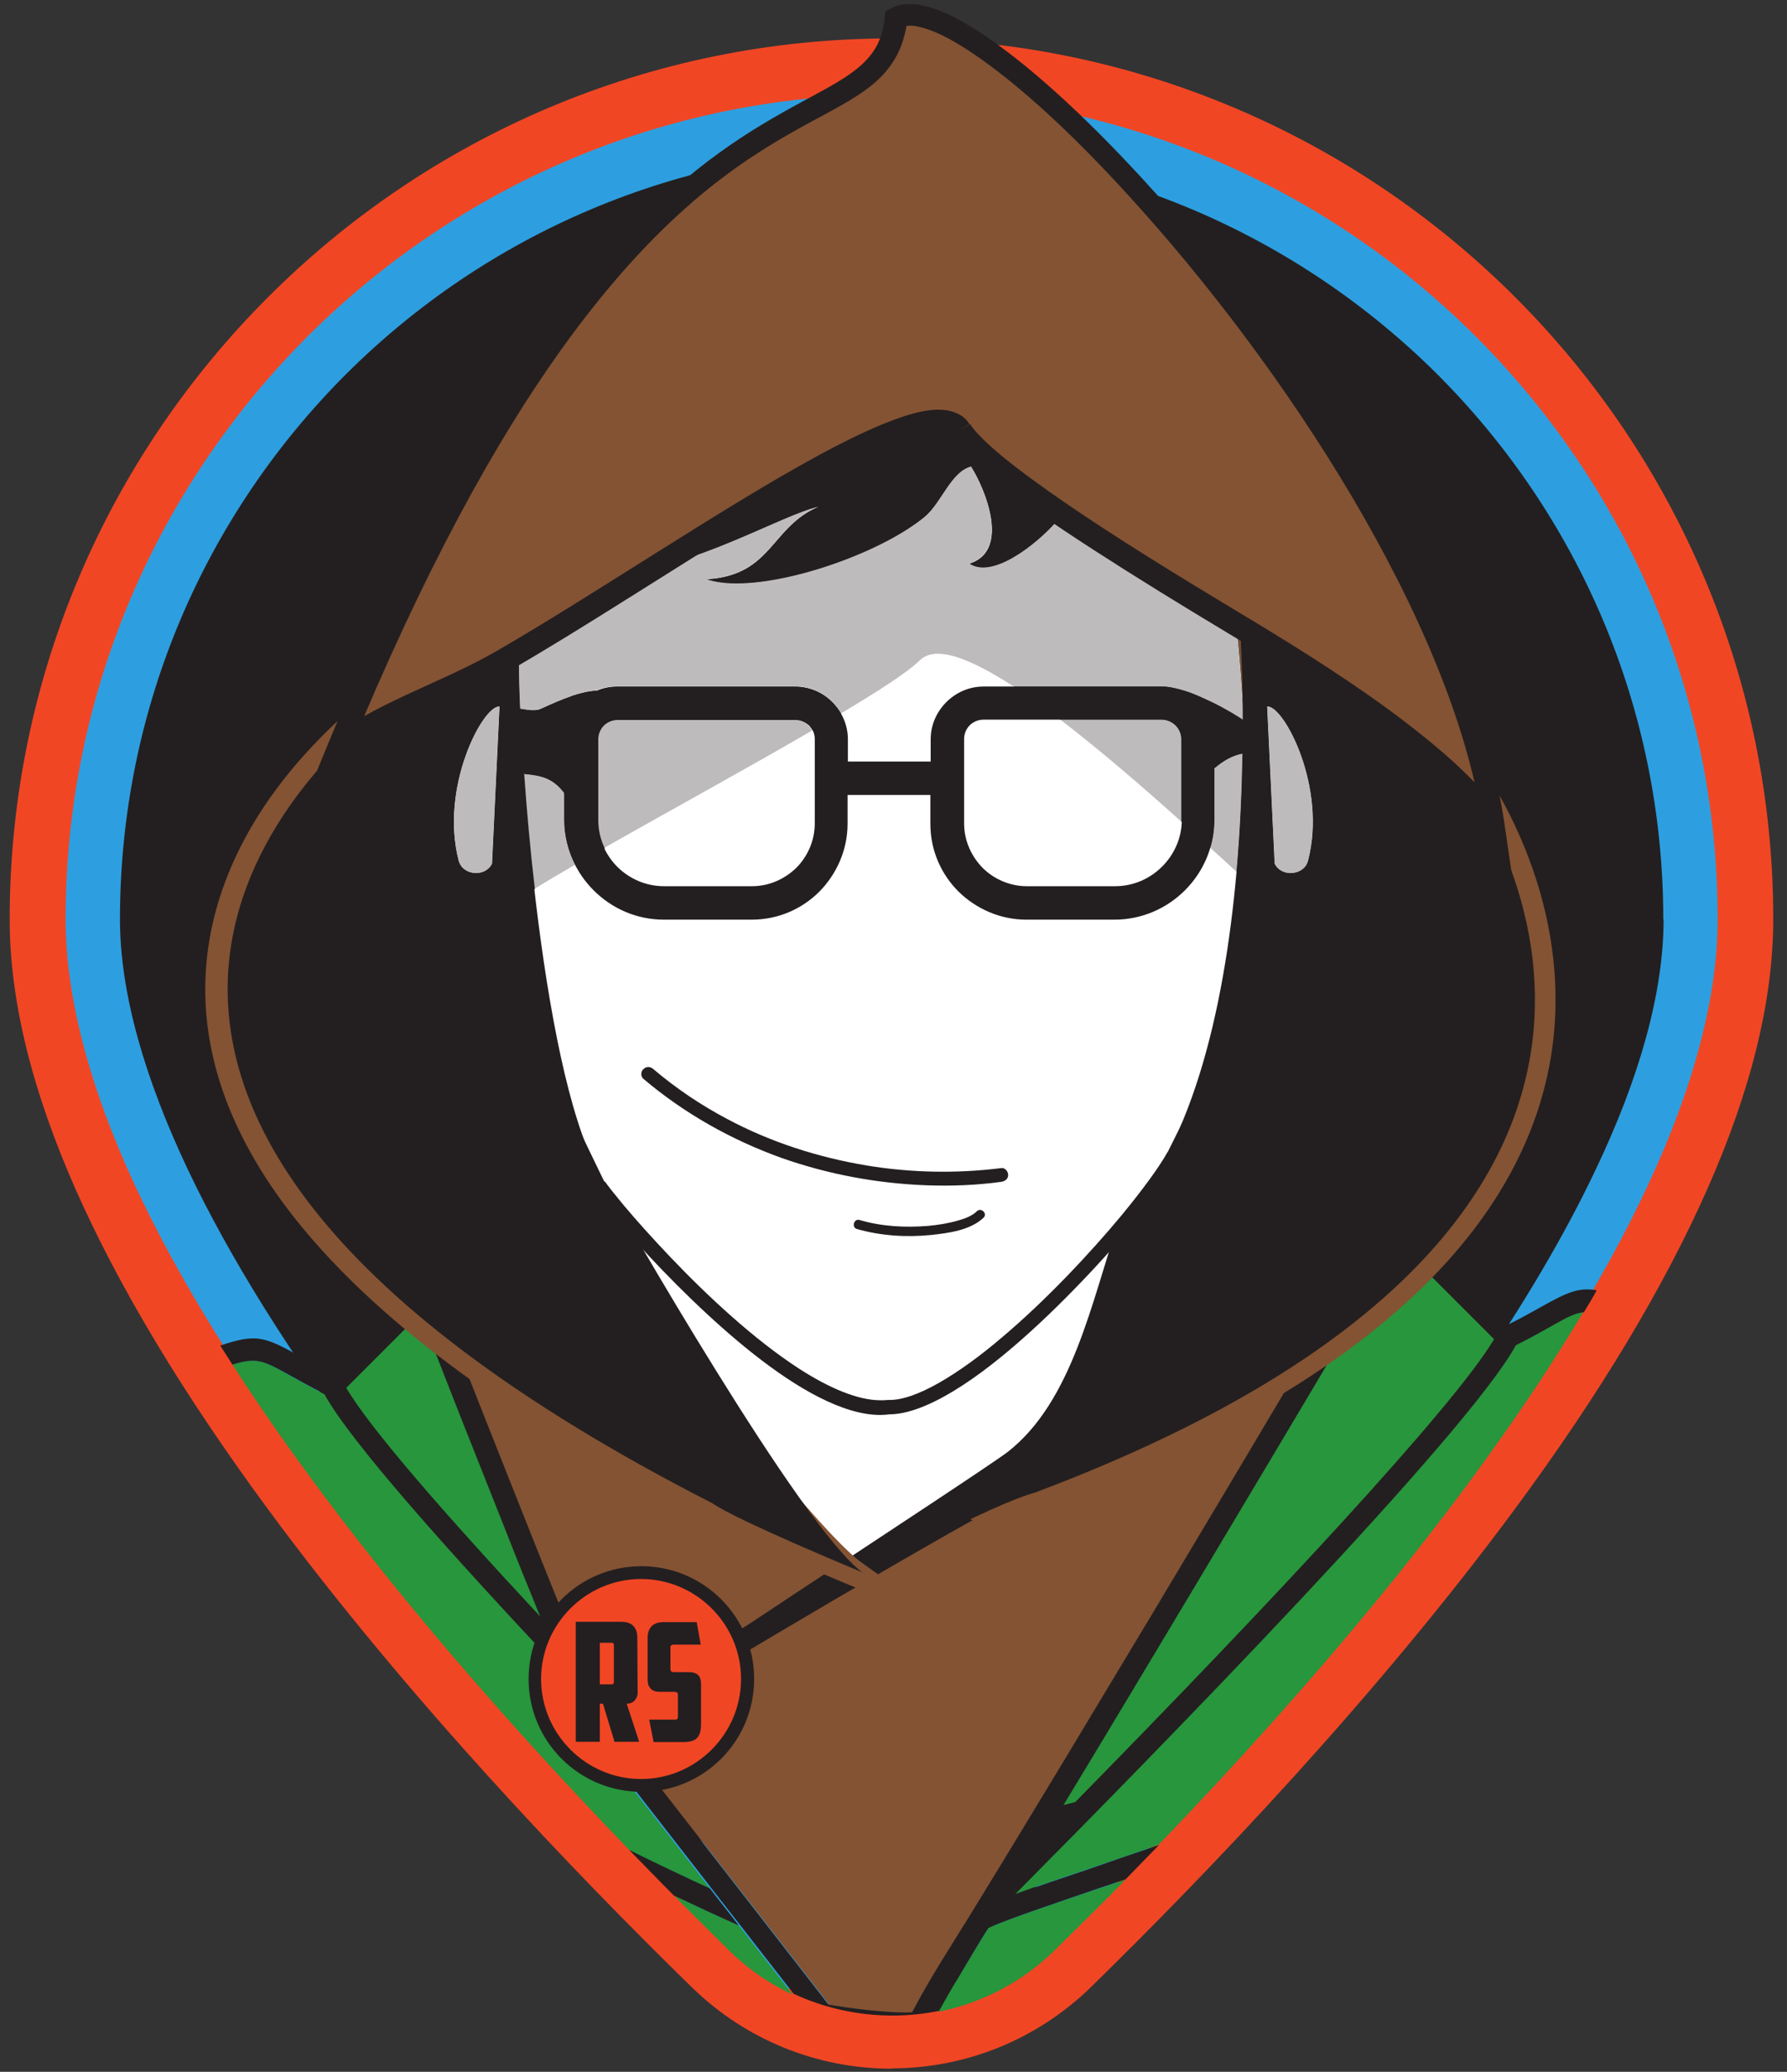 <?xml version="1.0" encoding="utf-8"?>
<!-- Generator: Adobe Illustrator 25.2.3, SVG Export Plug-In . SVG Version: 6.00 Build 0)  -->
<svg version="1.1"
	 id="svg2" sodipodi:docname="2023-Rogue-Support-Logo.eps" xmlns:inkscape="http://www.inkscape.org/namespaces/inkscape" xmlns:sodipodi="http://sodipodi.sourceforge.net/DTD/sodipodi-0.dtd" xmlns:svg="http://www.w3.org/2000/svg"
	 xmlns="http://www.w3.org/2000/svg" xmlns:xlink="http://www.w3.org/1999/xlink" x="0px" y="0px" viewBox="0 0 572 663"
	 style="enable-background:new 0 0 572 663;" xml:space="preserve">
<rect x="0" y="0" width="572" height="663" fill="#333333" stroke="none"/>
<style type="text/css">
	.st0{fill:#231F20;}
	.st1{fill:#2D9FE0;}
	.st2{fill:#F14624;}
	.st3{fill:#27963C;}
	.st4{fill:#845333;}
	.st5{fill:#FFFFFF;}
	.st6{fill:#BDBBBC;}
	.st7{fill:#70523C;}
</style>
<sodipodi:namedview  bordercolor="#000000" borderopacity="0.25" id="namedview4" inkscape:deskcolor="#d1d1d1" inkscape:pagecheckerboard="0" inkscape:pageopacity="0.0" inkscape:showpageshadow="2" pagecolor="#ffffff" showgrid="false">
	</sodipodi:namedview>
<path id="path38" class="st0" d="M541.4,294.2c0,103.2-136.8,250.9-210.4,322.8c-25.3,24.8-65.8,24.8-91.2,0
	c-73.6-72-210.4-219.7-210.4-322.8C29.4,153,144,38.6,285.4,38.6C426.8,38.6,541.4,153,541.4,294.2"/>
<path id="path40" class="st1" d="M541.4,294.2h-8.9c0,23.8-8,51.3-21.7,80c-20.4,43.1-53.2,88.9-87.8,130.5
	c-34.5,41.6-70.8,79.1-98.3,105.9c-11,10.7-25.1,16-39.3,16c-14.2,0-28.4-5.3-39.3-16c-36.6-35.8-88.9-90.4-131.8-148.6
	c-21.5-29.1-40.6-59.1-54.2-87.8c-13.6-28.7-21.7-56.2-21.7-80c0-68.1,27.6-129.7,72.3-174.4c44.7-44.6,106.4-72.2,174.7-72.2
	c68.2,0,129.9,27.6,174.7,72.2c44.7,44.7,72.3,106.3,72.3,174.4H541.4h8.9c0-73-29.7-139.2-77.6-187
	c-47.9-47.8-114.2-77.5-187.3-77.5c-73.1,0-139.4,29.6-187.3,77.5c-47.9,47.8-77.6,114-77.6,187c0,27.8,9.1,57.5,23.4,87.7
	c21.5,45.3,55.1,92,90.2,134.3c35.1,42.3,71.8,80.1,99.5,107.2c14.4,14.1,33.1,21.1,51.8,21.1c18.7,0,37.4-7.1,51.8-21.1
	c37-36.2,89.9-91.4,133.7-150.8c21.9-29.7,41.6-60.5,56-90.7c14.3-30.2,23.4-59.9,23.4-87.7H541.4"/>
<path id="path42" class="st2" d="M285.4,653v-8.9c-19.4,0-37.6-7.4-51.5-21c-36.8-36-90-91.5-133.7-150.7
	c-26.6-36-46.5-69.2-59.7-99C27.4,343.5,21,317,21,294.2c0-72.8,29.6-138.7,77.5-186.6c47.9-47.8,114-77.4,186.9-77.4
	c72.9,0,139,29.6,186.9,77.4c47.9,47.8,77.5,113.8,77.5,186.6c0,22.8-6.4,49.3-19.6,79.1c-13.2,29.8-33.1,63-59.7,99
	c-43.7,59.2-96.8,114.7-133.7,150.7c-13.9,13.6-32.1,21-51.5,21V653v8.9c24,0,46.8-9.3,64-26.1c37.2-36.4,90.9-92.4,135.6-152.9
	c27.2-36.8,47.7-71,61.6-102.4c13.9-31.4,21.1-60.2,21.1-86.4c0-77.7-31.7-148.2-82.8-199.2c-51.1-51-121.7-82.6-199.5-82.6
	C207.6,12.3,137,43.9,85.9,95C34.8,146,3.1,216.5,3.1,294.2l0,0c0,26.1,7.2,54.9,21.1,86.4c13.9,31.4,34.5,65.6,61.6,102.4
	c44.6,60.5,98.3,116.5,135.6,152.9c17.2,16.8,40,26.1,64,26.1V653"/>
<path id="path44" class="st3" d="M396.7,483.7c-9.9,16.7-19.9,33.3-29.9,50c-8.8,14.7-17.7,29.3-26.5,44c1.3-0.3,2.6-0.7,3.9-1
	c62-63.1,121.4-126.6,134.1-148.2l-29-29L426.9,433c-2.4,4-4.7,8-7.1,12C412.1,457.9,404.4,470.8,396.7,483.7"/>
<path id="path46" class="st3" d="M451.2,396.5L451.2,396.5L451.2,396.5z"/>
<path id="path48" class="st0" d="M335.8,585.2c2.8-2.8,5.6-5.7,8.4-8.5c-1.3,0.4-2.6,0.7-3.9,1C338.8,580.2,337.3,582.7,335.8,585.2
	"/>
<path id="path50" class="st0" d="M479.5,426.3l0.5-1l1-0.5c0.8-0.4,1.5-0.8,2.2-1.1L453.7,394l-2.5,2.5l0,0l-2.5,2.5l0.5,0.5l29,29
	C478.7,427.7,479.1,426.9,479.5,426.3"/>
<path id="path52" class="st3" d="M316.4,616.9c-3.3,5.4-6.6,10.8-9.9,16.2c-2.2,3.5-4.2,7.1-6.2,10.7c13.6-2.7,26.5-9.2,37.1-19.5
	c7.2-7.1,14.9-14.7,22.9-22.8c-3.5,1.2-6.8,2.3-10.1,3.4C335.9,609.7,324.1,613.7,316.4,616.9"/>
<path id="path54" class="st3" d="M485.1,430.4c-15.4,28.4-114.9,130-160.4,175.8c6.6-2.4,14.4-5,23.2-8c7.1-2.4,14.9-5,23-7.9
	c45.9-47.7,99.4-109.3,136-170.6c-2.9,0.3-5.5,1.8-10.1,4.3C493.8,425.9,490.1,427.9,485.1,430.4"/>
<path id="path56" class="st0" d="M493.5,418.1c-2.7,1.5-6,3.4-10.2,5.5c-0.7,0.4-1.4,0.7-2.2,1.1l-1,0.5l-0.5,1
	c-0.3,0.7-0.7,1.4-1.2,2.2c-12.7,21.5-72.1,85.1-134.1,148.2c-2.8,2.8-5.6,5.7-8.4,8.5c-0.2,0.3-0.4,0.7-0.6,1
	c-6.2,10.3-12.6,20.5-18.9,30.8c7.8-3.3,19.5-7.2,33.8-12.1c3.2-1.1,6.6-2.2,10.1-3.4c3.5-3.6,7.1-7.3,10.7-11
	c-8.2,2.8-15.9,5.4-23,7.9c-8.7,2.9-16.6,5.6-23.2,8c45.5-45.8,145-147.4,160.4-175.8c5-2.5,8.7-4.6,11.7-6.3
	c4.6-2.6,7.2-4,10.1-4.3c1.4-2.3,2.8-4.6,4.1-7C505.2,411.9,501.6,413.6,493.5,418.1"/>
<path id="path58" class="st3" d="M172.9,517.3c-3.6-8.9-7.3-17.9-10.8-26.9c-5-12.6-10-25.2-15-37.8c-3.9-9.9-7.7-19.7-11.6-29.6
	c-0.3-0.9-0.7-1.7-1-2.6l-23.7,23.7C118.2,456.8,141.9,484.1,172.9,517.3"/>
<path id="path60" class="st0" d="M109.1,440.9l0.5,1c0.3,0.7,0.7,1.4,1.2,2.2l23.7-23.7c-0.9-2.4-1.8-4.7-2.8-7.1l-25.9,25.9
	c0.7,0.4,1.4,0.7,2.2,1.1L109.1,440.9"/>
<path id="path62" class="st3" d="M236.5,616.2c-6.5-2.9-13.4-6.1-20.8-9.6c6.2,6.2,12.1,12.1,17.8,17.7c6,5.9,12.9,10.6,20.2,14
	c-0.7-0.9-1.3-1.7-2-2.6C246.6,629.2,241.6,622.7,236.5,616.2"/>
<path id="path64" class="st3" d="M227,604c-8.6-11.1-17.3-22.2-25.9-33.3c-4-5.1-8-10.3-12-15.4l-0.2-0.2l-0.4-0.5
	c-0.3-0.6-0.6-1.3-0.9-1.9c-2.6-5.7-5-11.5-7.4-17.3c-35.4-37.5-68-74-76.3-89.2c-5-2.5-8.7-4.6-11.7-6.3c-8-4.5-10-5.6-17.8-3.2
	c36.3,56.3,85,111.8,127.1,155.4c9.1,4.5,17.7,8.6,25.8,12.3L227,604"/>
<path id="path66" class="st0" d="M227.2,604.3c-8.1-3.7-16.7-7.8-25.8-12.3c4.9,5,9.6,9.9,14.3,14.6c7.4,3.5,14.3,6.7,20.8,9.6
	C233.4,612.2,230.3,608.3,227.2,604.3"/>
<path id="path68" class="st0" d="M92.2,439.8c3,1.7,6.8,3.8,11.7,6.3c8.3,15.3,40.9,51.7,76.3,89.2c-1.2-2.9-2.4-5.8-3.6-8.7
	c-1.3-3.1-2.5-6.2-3.8-9.3c-30.9-33.2-54.6-60.5-62.1-73.2c-0.5-0.8-0.9-1.5-1.2-2.2l-0.5-1l-1-0.5c-0.8-0.4-1.5-0.8-2.2-1.1
	c-4.2-2.2-7.5-4-10.2-5.5c-11.1-6.2-13.8-7-25.1-3.2c1.3,2,2.6,4.1,3.9,6.1C82.2,434.3,84.2,435.4,92.2,439.8"/>
<path id="path70" class="st4" d="M293.4,641.9c5.1-9.5,11-18.6,16.7-27.8c5.4-8.7,10.7-17.5,16-26.2c11.5-19,23-38,34.4-57
	c10.7-17.9,21.5-35.8,32.2-53.8c8-13.4,16-26.8,23.9-40.2c2.1-3.6,4.2-7.1,6.3-10.7c-2-0.1-4-0.2-6-0.3c-8.1-0.4-16.2-0.7-24.2-1.1
	c-11.2-0.5-22.5-1-33.7-1.5c-13.3-0.6-26.6-1.2-39.8-1.7c-14.2-0.6-28.5-1.2-42.7-1.9c-14.2-0.6-28.3-1.2-42.5-1.9
	c-12.9-0.6-25.8-1.1-38.6-1.7c-10.6-0.5-21.1-0.9-31.7-1.4c-7.2-0.3-14.3-0.6-21.5-0.9c-0.9,0-1.8-0.1-2.7-0.1l0.1,0.2
	c1.3,3.3,2.6,6.7,3.9,10c4,10.4,8.1,20.7,12.2,31.1c5,12.6,10,25.2,15,37.8c4.7,11.8,9.5,23.7,14.4,35.5c1,2.4,2,4.9,3,7.3
	c0.3,0.6,0.5,1.2,0.8,1.8l0.3,0.8l0,0l0.1,0.2c0.5,1.1,0.9,2.1,1.4,3.2c0.9,2.1,1.8,4.2,2.8,6.2c3.1-1.9,6.3-3.8,9.5-5.7
	c21.2-12.8,42.4-25.5,63.8-38c23.3-13.6,46.6-27.2,70.6-39.6c4-2,7.5,4,3.5,6c-12.5,6.4-24.8,13.3-37.1,20.2
	c-24.6,14-49,28.4-73.3,42.9c-11.2,6.7-22.3,13.4-33.4,20.1c2.1,2.7,4.1,5.3,6.2,8c12.8,16.5,25.6,32.9,38.5,49.4
	c7.9,10.2,15.8,20.3,23.7,30.5c0.9,0.1,1.7,0.3,2.6,0.4l1.3,0.2c0.6,0.1,1.3,0.2,1.9,0.3c1.6,0.2,3.1,0.4,4.7,0.6
	c3.4,0.4,6.8,0.7,10.2,0.9c1.5,0.1,3.1,0.1,4.6,0.1c0.6,0,1.2,0,1.8-0.1C292.7,643.3,293,642.6,293.4,641.9"/>
<path id="path72" class="st0" d="M290.5,644c-1.5,0-3.1,0-4.6-0.1c-3.4-0.2-6.8-0.5-10.2-0.9c-1.6-0.2-3.1-0.4-4.7-0.6
	c-0.6-0.1-1.3-0.2-1.9-0.3l-1.3-0.2c-0.9-0.1-1.7-0.3-2.6-0.4c-7.9-10.2-15.8-20.3-23.7-30.5c-12.8-16.5-25.6-32.9-38.5-49.4
	c-2.1-2.7-4.1-5.3-6.2-8c11.1-6.8,22.2-13.5,33.4-20.1c24.3-14.5,48.7-28.9,73.3-42.9c12.2-6.9,24.5-13.8,37.1-20.2
	c4-2.1,0.5-8.1-3.5-6c-24,12.3-47.3,26-70.6,39.6c-21.4,12.5-42.6,25.2-63.8,38c-3.2,1.9-6.3,3.8-9.5,5.7c-0.9-2.1-1.9-4.2-2.8-6.2
	c-0.5-1.1-0.9-2.1-1.4-3.2l-0.1-0.2l0,0l-0.3-0.8c-0.3-0.6-0.5-1.2-0.8-1.8c-1-2.4-2-4.9-3-7.3c-4.9-11.8-9.6-23.6-14.4-35.5
	c-5-12.6-10-25.2-15-37.8c-4.1-10.3-8.1-20.7-12.2-31.1c-1.3-3.3-2.6-6.7-3.9-10l-0.1-0.2c0.9,0,1.8,0.1,2.7,0.1
	c7.2,0.3,14.3,0.6,21.5,0.9c10.6,0.5,21.1,0.9,31.7,1.4c12.9,0.6,25.8,1.1,38.6,1.7c14.2,0.6,28.3,1.2,42.5,1.9
	c14.2,0.6,28.5,1.2,42.7,1.9c13.3,0.6,26.6,1.2,39.8,1.7c11.2,0.5,22.5,1,33.7,1.5c8.1,0.4,16.2,0.7,24.2,1.1c2,0.1,4,0.2,6,0.3
	c-2.1,3.6-4.2,7.1-6.3,10.7c-8,13.4-15.9,26.8-23.9,40.2c-10.7,17.9-21.4,35.9-32.2,53.8c-11.4,19-22.9,38.1-34.4,57
	c-5.3,8.8-10.7,17.5-16,26.2c-5.7,9.2-11.6,18.3-16.7,27.8c-0.4,0.7-0.7,1.4-1.1,2.1C291.7,644,291.1,644,290.5,644L290.5,644z
	 M316.4,616.9c6.3-10.3,12.6-20.5,18.9-30.8c0.2-0.3,0.4-0.7,0.6-1c1.5-2.5,3-5,4.5-7.5c8.9-14.6,17.7-29.3,26.5-44
	c10-16.6,19.9-33.3,29.9-50c7.7-12.9,15.4-25.8,23.1-38.8c2.4-4,4.7-8,7.1-12c1.5-2.5,3-5,4.5-7.5c0.2-0.3,0.3-0.6,0.5-0.9
	c1.4-2.4-0.4-5.1-3-5.2c-2.6-0.1-5.2-0.2-7.9-0.3c-7.2-0.3-14.3-0.6-21.5-0.9c-10.6-0.5-21.1-0.9-31.7-1.4
	c-12.9-0.6-25.8-1.1-38.6-1.7c-14.2-0.6-28.3-1.2-42.5-1.9c-14.2-0.6-28.5-1.2-42.7-1.9c-13.3-0.6-26.6-1.2-39.8-1.7
	c-11.2-0.5-22.5-1-33.7-1.5c-8.1-0.4-16.2-0.7-24.2-1.1c-3.8-0.2-7.7-0.5-11.5-0.5l-0.5,0c-2.1-0.1-4.2,2.3-3.4,4.4
	c0.3,0.8,0.6,1.6,0.9,2.4c0.9,2.4,1.8,4.7,2.8,7.1c0.3,0.9,0.7,1.7,1,2.6c3.9,9.9,7.7,19.7,11.6,29.6c5,12.6,9.9,25.2,15,37.8
	c3.6,9,7.2,17.9,10.8,26.9c1.3,3.1,2.5,6.2,3.8,9.3c1.2,2.9,2.4,5.8,3.6,8.7c2.4,5.8,4.8,11.6,7.4,17.3c0.3,0.6,0.6,1.3,0.9,1.9
	l0.4,0.5l0.2,0.2c4,5.1,8,10.3,12,15.4c8.6,11.1,17.3,22.2,25.9,33.3l0.2,0.3c3.1,4,6.2,7.9,9.3,11.9c5.1,6.5,10.1,13,15.2,19.5
	c0.7,0.9,1.3,1.7,2,2.6c10,4.7,20.9,7,31.7,7c5,0,10-0.5,14.9-1.5c2-3.6,4-7.2,6.2-10.7C309.8,627.8,313,622.3,316.4,616.9"/>
<path id="path74" class="st5" d="M357.7,394.1l-11.9,40.4l-20,35.7l-53.5,31.4L229,463.5l-34.3-74.8l13.6,10.4l25,24.5l30.7,21.8
	l12.2,5.1l13.8-0.9l14.3-6.6l23.4-18.1L357.7,394.1"/>
<path id="path76" class="st5" d="M191.5,379.3c2.7,5.1,61.5,75,92.9,71.1c26.1,0.2,81.2-61.9,91.3-80.5l21.9-43.7l4.9-31.9v-27.6
	l3.1-50.8l1-32.1L357,125.4l-62.8-11.2c0,0-39.5,20-42.9,20c-3.5,0-59.8,29.8-59.8,29.8l-31.7,31.6l1,15.9l6.7,118.4L191.5,379.3"/>
<path id="path78" class="st0" d="M191.5,379.3l-2,1.1c0.3,0.5,0.7,1.1,1.3,1.9c2.2,2.9,7,8.7,13.4,15.8c9.7,10.7,23.1,24.2,37,35.2
	c7,5.5,14,10.3,20.9,13.8c6.9,3.5,13.5,5.7,19.7,5.7c1,0,2-0.1,2.9-0.2l-0.3-2.2l0,2.2h0.2c3.7,0,7.7-1.1,11.9-2.9
	c14.7-6.3,32.5-21.8,48.1-37.9c7.8-8,14.9-16.1,20.7-23.3c5.8-7.2,10.2-13.4,12.5-17.7l0,0l22-44.1l5-32.4v-27.7l3.1-50.8l1-33
	l-50.6-59.6l-64.3-11.5l-0.7,0.3c0,0-2.5,1.2-6.2,3.1c-5.6,2.8-14.1,7-21.6,10.5c-3.7,1.8-7.1,3.3-9.8,4.4c-1.3,0.6-2.4,1-3.3,1.3
	c-0.4,0.1-0.7,0.3-1,0.3l-0.2,0.1l0,0l0.1,0.8v-0.8l-0.1,0l0.1,0.8v-0.8c-0.5,0-0.8,0.1-1.1,0.2c-1.1,0.3-2.6,0.9-4.7,1.9
	c-7.3,3.3-21,10.3-33,16.4c-11.9,6.2-22.1,11.5-22.1,11.5l-0.3,0.2l-32.6,32.5l1.1,16.9l0,0l6.7,118.9l24.2,50l0,0L191.5,379.3l2-1
	l-23.7-49.1l-6.6-118l-1-14.9l30.9-30.9l-1.6-1.6l1,2c0,0,3.5-1.9,8.8-4.6c8-4.2,20.1-10.5,30.5-15.7c5.2-2.6,10-5,13.6-6.6
	c1.8-0.8,3.3-1.5,4.4-2c0.6-0.2,1-0.4,1.3-0.5l0.3-0.1h0l-0.2-1.2v1.3l0.2,0l-0.2-1.2v1.3c0.7,0,1.1-0.2,1.7-0.3
	c2.1-0.6,5.5-2.2,9.9-4.1c12.9-5.9,32.4-15.8,32.4-15.8l-1-2l-0.4,2.2l62,11.1l48.5,57.1l-1,31.2l-3.1,50.9V294l-4.8,31.4
	l-21.7,43.4l2,1l-2-1.1c-2.4,4.4-7.7,11.7-14.6,20.1c-10.4,12.5-24.5,27.5-38.4,39.2c-6.9,5.9-13.8,10.9-20.1,14.5
	c-6.3,3.6-11.9,5.6-16.1,5.5h-0.1h-0.1l-0.1,0c-0.8,0.1-1.6,0.1-2.4,0.1c-7.2,0-16.4-3.9-26-10.1c-14.4-9.3-29.6-23.5-41.3-35.8
	c-5.9-6.2-10.9-11.8-14.6-16.2c-1.8-2.2-3.3-4-4.4-5.4c-0.5-0.7-1-1.3-1.3-1.7c-0.3-0.4-0.5-0.8-0.6-0.8L191.5,379.3l2-1
	L191.5,379.3"/>
<path id="path80" class="st0" d="M311.6,149.2c-7.1,1.2-10,11.8-15.6,16.3c-16.3,13.2-54,25.2-69.6,19.9c21-1.3,20.4-16.9,35.9-23.3
	c-13.8,2.9-52,27-74.3,19.1c6.7-4.3,5.6-30.9,6.1-34.5c2.8,0.4,25.9-2.7,50.3-5.7c24.5-3,50.3-6.1,58.3-5.7
	C322.8,136.3,311.6,149.2,311.6,149.2"/>
<path id="path82" class="st0" d="M308.3,146.5c2.2,0,18.3,28.8,2,33.9c9.1,5.9,27.5-11.8,29.5-16c2-4.2-27.5-26.3-27.5-26.3
	L308.3,146.5"/>
<path id="path84" class="st0" d="M399.5,197.3c0,0,61.3,38.6,65,42.4c9.3,9.3,110.5,147.3-130.3,237.9c-30.8,8.9-24.9,4.1-15.3-3.2
	c20.7-16.2,41.4-49.8,49.8-74.7C418.7,349.6,399.5,197.3,399.5,197.3"/>
<path id="path86" class="st4" d="M399.5,197.3l-2.2,3.5c0,0,1,0.6,2.6,1.7c5.9,3.7,20.7,13.1,34.4,21.9c6.8,4.4,13.4,8.7,18.5,12.1
	c2.5,1.7,4.7,3.1,6.3,4.3c0.8,0.6,1.4,1,1.9,1.4l0.6,0.4l0.1,0.1l0,0c0.3,0.3,1.1,1.2,2.2,2.6c3.6,4.6,10.1,14.2,15.6,27.2
	c5.5,12.9,10,29.2,10,47.3c0,23.3-7.5,49.6-30.7,76.4c-23.2,26.7-62.4,53.8-125.9,77.7l1.5,3.9l-1.2-4c-5.9,1.7-10.4,2.9-13.7,3.6
	c-3.3,0.8-5.5,1-6.3,1l-0.2,0l0,0l-0.3,2.4l1.4-1.9c-0.7-0.5-1.1-0.5-1.1-0.5l-0.3,2.4l1.4-1.9l-2.1,2.8l3.1-1.6
	c-0.3-0.5-0.7-1-1-1.2l-2.1,2.8l3.1-1.6l-3.2,1.6h3.6c0-0.5-0.1-1.1-0.4-1.6l-3.2,1.6h3.6h-2.9l2.6,1.3c0.1-0.2,0.3-0.5,0.3-1.3
	h-2.9l2.6,1.3l-1.1-0.6l1,0.7l0.1-0.1l-1.1-0.6l1,0.7l0,0c0.2-0.2,1-1.1,2.2-2c1.2-1,2.6-2.1,4.2-3.3l0,0l0,0
	c10.9-8.6,21.4-21.3,30.4-35.1c9-13.8,16.4-28.7,20.8-41.6l-3.9-1.3l2.9,2.9c7.5-7.6,13.5-17.1,18.2-27.9
	c7.1-16.2,11.4-35.2,14-54.6c2.6-19.4,3.5-39.4,3.5-57.4c0-36.9-3.6-65.8-3.7-65.9L399.5,197.3l-2.2,3.5L399.5,197.3l-4.1,0.5
	c0,0,0.1,0.4,0.2,1.3c0.7,5.9,3.4,31.8,3.4,63.6c0,23.6-1.5,50.6-6.5,74.9c-2.5,12.2-5.8,23.7-10.2,33.8
	c-4.4,10.1-9.8,18.8-16.4,25.4l-0.7,0.7l-0.3,0.9c-4.1,12-11.2,26.4-19.9,39.7c-8.6,13.3-18.8,25.4-28.6,33.1l2.6,3.3l-2.5-3.3
	c-2.1,1.6-4.1,3.1-5.7,4.5c-0.8,0.7-1.5,1.4-2.1,2.2c-0.3,0.4-0.6,0.8-0.9,1.4c-0.3,0.6-0.6,1.3-0.6,2.4c0,0.9,0.3,2,0.9,2.8
	c0.4,0.6,1,1.1,1.5,1.3c0.8,0.4,1.4,0.6,2,0.7c0.6,0.1,1.1,0.1,1.6,0.1c2.1,0,4.5-0.4,8.1-1.2c3.6-0.8,8.2-2,14.2-3.8l0.2,0l0.2-0.1
	c64.4-24.2,104.8-51.9,129.3-80c24.5-28.1,32.8-56.7,32.7-81.8c0-22.2-6.4-41.7-13.3-56.2c-3.4-7.2-7-13.2-10.1-17.8
	c-1.5-2.3-2.9-4.1-4-5.6c-1.2-1.5-2.1-2.6-2.8-3.3c-0.3-0.3-0.5-0.5-0.8-0.7c-1.1-0.9-2.8-2.1-5.1-3.6c-8-5.4-22.9-15-35.9-23.3
	c-13-8.3-24-15.2-24-15.2l-7.4-4.7l1.1,8.7L399.5,197.3"/>
<path id="path88" class="st0" d="M396.7,197.3c0,0,61.3,38.6,65,42.4c9.8,9.8,111.8,146.8-130.3,237.9
	c-30.8,8.9-135.8,73.9-139.9,75.3c1.9-3.5,121.5-81,131.1-88.3c20.7-16.2,26.8-48.2,35.3-73.1C408,341.4,396.7,197.3,396.7,197.3"/>
<path id="path90" class="st0" d="M115.8,229.3c-6.5,6.5-151.5,118.8,109.2,251.8c7.4,5.3,48,22.1,48,22.1
	c-19.3-13.8-98.7-119.3-103.7-128.5c-19.3-29.7-24.9-118.1-24.9-149.4C135,230,115.8,229.3,115.8,229.3"/>
<path id="path92" class="st4" d="M115.8,229.3l-2.9-2.9c-0.1,0.1-0.4,0.4-0.9,0.8c-1.9,1.7-5.7,5-10.4,9.9c-7,7.2-16,17.8-23.2,31.2
	c-7.2,13.4-12.7,29.7-12.7,48.3c0,23.3,8.7,49.9,32.8,78.3c24.1,28.4,63.3,58.7,124.7,90l1.9-3.7l-2.4,3.4c1.2,0.9,2.8,1.7,4.7,2.7
	c6.6,3.5,17.6,8.4,27,12.5c9.4,4.1,17.2,7.3,17.2,7.3l33.4,13.8l-29.4-21c-2-1.4-5.3-4.5-9.2-8.6c-6.9-7.3-16-17.9-25.7-29.8
	c-14.6-17.9-30.8-38.7-43.6-55.8c-6.4-8.5-12.1-16.1-16.3-22c-2.1-2.9-3.9-5.4-5.2-7.3c-1.3-1.9-2.2-3.3-2.4-3.7l-0.1-0.1l-0.1-0.1
	c-4.4-6.7-8.3-17.5-11.5-30.2c-9.6-38.2-12.7-93.8-12.7-117v-6.7l-6,3c-2.8,1.5-7.6,2.5-12.2,3c-4.6,0.5-9.2,0.6-11.9,0.6
	c-0.8,0-1.5,0-1.9,0l-0.5,0l-0.2,0l-1.8-0.1l-1.3,1.3L115.8,229.3l-0.2,4.1c0,0,1.1,0,2.9,0c2.9,0,7.7-0.1,12.8-0.7
	c5.1-0.6,10.5-1.6,15-3.9l-1.9-3.7h-4.2c0,15.9,1.4,45.9,5.2,75.9c1.9,15,4.4,29.9,7.7,43.1c3.3,13.2,7.3,24.6,12.6,32.7l3.5-2.3
	l-3.6,2c0.5,0.8,1.1,1.8,2,3.1c3.3,4.9,10.2,14.4,18.9,26.1c13.1,17.6,30.5,40.1,46.4,59.5c7.9,9.7,15.5,18.6,21.9,25.8
	c3.2,3.6,6.2,6.7,8.8,9.3c2.6,2.6,4.9,4.6,6.9,6.1l2.4-3.4l1.6-3.8c0,0-0.6-0.3-1.7-0.7c-3.9-1.6-13.8-5.8-23.6-10.1
	c-4.9-2.2-9.7-4.4-13.6-6.3c-2-1-3.7-1.9-5.2-2.6c-1.4-0.8-2.6-1.4-3.1-1.8l-0.2-0.2l-0.3-0.1c-60.8-31-99.1-60.8-122.1-88
	c-23-27.2-30.8-51.7-30.8-72.9c0-24,10.2-44.1,20.9-58.8c5.4-7.3,10.9-13.2,15.2-17.5c2.2-2.1,4.1-3.9,5.5-5.2
	c0.7-0.7,1.4-1.2,1.9-1.7c0.5-0.5,0.9-0.8,1.3-1.2L115.8,229.3l-0.2,4.1L115.8,229.3"/>
<path id="path94" class="st0" d="M118.9,229.3c-6.5,6.5-151.5,118.8,109.2,251.8c7.4,5.3,48,22.1,48,22.1
	c-19.3-13.8-78-116.4-83-125.6c-19.3-29.7-27.1-134.9-27.1-166.3C156.7,216.1,118.9,229.3,118.9,229.3"/>
<path id="path96" class="st5" d="M405.6,226.1c5.1-0.7,19.3,25.6,13.1,49.3c-1.2,4.8-8.6,5.4-10.7,1L405.6,226.1"/>
<path id="path98" class="st5" d="M159.9,226.1c-5.1-0.7-19.3,25.6-13.1,49.3c1.2,4.8,8.6,5.4,10.7,1L159.9,226.1"/>
<path id="path100" class="st0" d="M183.1,222.7l0.2-0.1c2.8-0.9,5.5-1.5,7.7-1.6c-4.4,7.4-11,23.4-10.2,33c-4.1-5.6-8.3-6-14.7-6.6
	l-4.9-20.5c1.4-0.8,3.6-0.5,6-0.1c2.3,0.4,4.6,0.7,6.2-0.1C176.7,225.2,180.1,223.8,183.1,222.7"/>
<path id="path102" class="st0" d="M380.9,221.7c-3.2-1.1-6.1-1.8-8.6-1.9c5.2,8.7,11.4,24.6,10.2,33c4.1-5.6,10.1-11.2,16.5-11.8
	v-9.8c-3-2.1-6.8-4.3-10.6-6.2C385.9,223.7,383.3,222.6,380.9,221.7"/>
<path id="path104" class="st0" d="M371.8,230.3h-57c-1.7,0-3.3,0.7-4.4,1.8l0,0c-1.1,1.1-1.8,2.7-1.8,4.4v27
	c0,5.5,2.3,10.5,5.9,14.2c3.6,3.6,8.7,5.9,14.2,5.9h28.2c5.9,0,11.2-2.4,15.1-6.3h0c3.9-3.9,6.3-9.2,6.3-15.1v-25.7
	c0-1.7-0.7-3.3-1.8-4.4h0C375.1,231,373.6,230.3,371.8,230.3 M197.5,219.7h57c4.6,0,8.9,1.9,11.9,5l0,0c3.1,3.1,5,7.3,5,11.9v7.1
	h26.5v-7.1c0-4.6,1.9-8.8,5-11.9l0,0l0,0c3.1-3.1,7.3-5,11.9-5h57c4.7,0,8.9,1.9,11.9,5l0,0c3.1,3.1,5,7.3,5,11.9v25.7
	c0,8.8-3.6,16.8-9.4,22.6l0,0c-5.8,5.8-13.8,9.4-22.6,9.4h-28.2c-8.4,0-16.1-3.5-21.7-9c-5.6-5.6-9-13.2-9-21.7v-9.2h-26.5v9.2
	c0,8.4-3.5,16.1-9,21.7c-5.6,5.6-13.2,9-21.7,9h-28.1c-8.8,0-16.7-3.6-22.5-9.4l0,0l0,0c-5.8-5.8-9.4-13.8-9.4-22.6v-25.7
	c0-4.6,1.9-8.8,5-11.9l0,0l0,0C188.7,221.6,192.9,219.7,197.5,219.7 M254.5,230.3h-57c-1.7,0-3.3,0.7-4.4,1.8l0,0
	c-1.1,1.1-1.8,2.7-1.8,4.4v25.7c0,5.9,2.4,11.2,6.2,15.1l0,0c3.9,3.9,9.2,6.3,15.1,6.3h28.1c5.5,0,10.5-2.3,14.2-5.9
	c3.6-3.6,5.9-8.7,5.9-14.2v-27c0-1.7-0.7-3.3-1.8-4.4h0C257.8,231,256.2,230.3,254.5,230.3"/>
<path id="path106" class="st0" d="M380.9,221.7c-3.2-1.1-6.1-1.8-8.6-1.9c5.2,8.7,11.4,24.6,10.2,33c4.1-5.6,10.1-11.2,16.5-11.8
	v-9.8c-3-2.1-6.8-4.3-10.6-6.2C385.9,223.7,383.3,222.6,380.9,221.7"/>
<path id="path108" class="st0" d="M205.9,345.2c13.1,11.1,28.2,19.6,44.4,25.4c14.8,5.2,30.4,8.1,46.1,8.7c8,0.3,16.1,0,24.1-1.1
	c1.2-0.2,2.2-0.9,2.2-2.2c0-1.1-1-2.4-2.2-2.2c-14.2,1.8-28.9,1.5-42.9-0.8c-15.7-2.6-31-7.5-45-15c-8.3-4.4-16.2-9.7-23.5-15.9
	c-0.9-0.8-2.2-0.9-3.1,0C205.1,342.8,205,344.4,205.9,345.2"/>
<path id="path110" class="st0" d="M274.3,393.3c7.7,2.2,15.9,2.7,23.8,1.9c5.5-0.6,12.5-1.5,16.7-5.5c1.4-1.3-0.7-3.4-2.1-2.1
	c-1.6,1.6-4,2.4-6.1,3c-3.1,0.9-6.3,1.4-9.5,1.7c-7.4,0.6-14.9,0.2-22-1.9C273.3,389.9,272.5,392.8,274.3,393.3"/>
<path id="path112" class="st6" d="M171.1,284.4c-1.5-12.8-2.6-25.4-3.4-36.7c5.4,0.5,9.2,1.2,12.9,6.1v8.5c0,5.2,1.3,10.1,3.5,14.4
	C179.1,279.6,174.7,282.2,171.1,284.4 M395.8,279c-2.7-2.5-5.5-5.1-8.4-7.7c0.9-2.9,1.3-5.9,1.3-9v-16.4c2.7-2.4,5.8-4.2,9-4.7
	C397.5,252.6,397,265.5,395.8,279 M193.3,271.4c-1.3-2.8-2.1-5.9-2.1-9.2v-25.7c0-1.7,0.7-3.3,1.8-4.4l0,0c1.1-1.1,2.7-1.8,4.4-1.8
	h57c1.7,0,3.3,0.7,4.4,1.9h0c0.5,0.5,0.8,1,1.1,1.6C239.3,245.8,213.3,260,193.3,271.4"/>
<path id="path114" class="st7" d="M477.6,264.1c-0.6-1.3-1.3-2.6-2-3.8l2.3,3.3C478,263.6,477.8,263.8,477.6,264.1"/>
<path id="path116" class="st6" d="M378.1,262.9c-12.8-11.5-26.3-23.1-38.7-32.6h32.5c1.7,0,3.3,0.7,4.4,1.9h0
	c1.1,1.1,1.8,2.7,1.8,4.4v25.7C378.1,262.5,378.1,262.7,378.1,262.9"/>
<path id="path118" class="st0" d="M451.6,225.7c-7.7-5.1-17.2-11.1-25.8-16.7c-6.7-4.3-12.9-8.2-17.3-11l0.5-15.1l-8.1-9.6
	l23.7,13.4L451.6,225.7 M121.6,225.2l11.7-18.5l41.5-37.6l19.2-21.3c-0.1,2.4-0.1,7.2-0.4,12.5c-1.9,1-3.1,1.6-3.1,1.6l-0.3,0.2
	l-32.6,32.5l1.1,16.9l0,0l0.2,3.1c-3,1.2-6.5,2.6-10.2,4v0l-0.2,0.1c-5,1.9-10.3,3.8-15,5.5c-1,0.2-2,0.3-3,0.4
	C127.3,224.9,124.1,225.1,121.6,225.2 M194.9,146.7l10.3-11.4l70.9-21.2l7.6,2.7c-5.4,2.7-12.2,6-18.3,8.9c-3.7,1.8-7.1,3.3-9.8,4.4
	c-1.3,0.6-2.4,1-3.3,1.3c-0.4,0.1-0.7,0.3-1,0.3l-0.2,0.1c-0.4,0-0.7,0.1-1,0.2c-1.1,0.3-2.6,0.9-4.7,1.9c-4.5,2-11.5,5.5-19,9.3
	C211.2,145.1,198.7,146.7,194.9,146.7"/>
<path id="path120" class="st6" d="M397.8,230.4c-2.8-1.8-6.1-3.7-9.4-5.4c-2.5-1.3-5.1-2.4-7.5-3.3c-1.2-0.4-2.5-0.8-3.6-1.1
	c-1.7-0.6-3.6-0.9-5.5-0.9h-47.3c-9.9-6.4-18.4-10.5-24.3-10.5c-2.4,0-4.4,0.7-5.9,2.2c-3.6,3.6-12.9,9.6-25.1,16.9
	c-0.8-1.3-1.7-2.6-2.8-3.7l0,0c-3.1-3.1-7.3-5-11.9-5h-57c-2.4,0-4.7,0.5-6.8,1.4c-2.2,0.1-4.7,0.7-7.5,1.6l-0.2,0.1
	c-3,1-6.4,2.5-9.8,4.1c-0.7,0.3-1.5,0.5-2.4,0.5c-1.2,0-2.5-0.2-3.7-0.4c-0.2,0-0.4-0.1-0.6-0.1c-0.3-6.2-0.4-11.4-0.4-15.5
	c-0.8,0.4-1.8,0.8-2.9,1.3l-0.1-1.5l-1-14.9l30.7-30.6c0.1,0,0.2-0.1,0.3-0.1c-0.7,7-2.1,13.6-5.2,15.6c3.1,1.1,6.6,1.6,10.2,1.6
	c22.3,0,52.2-18.2,64.1-20.7c-15.5,6.4-14.9,22-35.9,23.3c2.6,0.9,5.8,1.3,9.5,1.3c18.1,0,46.5-10.2,60.1-21.2
	c5.4-4.4,8.4-14.4,14.9-16.2c4.7,7.4,12.6,27-0.5,31.1c1.3,0.8,2.8,1.2,4.3,1.2c9.6,0,23.4-13.6,25.2-17.2
	c1.7-3.6-19.8-20.4-25.9-25.1c-1.3-2.1-4.5-3.7-11.3-4c-0.5,0-1,0-1.6,0c-9.4,0-33.7,2.9-56.7,5.7c-1.5,0.2-2.9,0.4-4.4,0.5
	c2-1,3.9-1.9,5.5-2.6c1.8-0.8,3.3-1.5,4.4-2c0.6-0.2,1-0.4,1.3-0.5l0.3-0.1c0.6,0,1-0.2,1.5-0.3c2.1-0.6,5.5-2.2,9.9-4.1
	c8.5-3.9,19.9-9.6,26.7-12.9l41.7,15.1l58.1,32.8l14.9,17.6l-0.3,10.7c-1.5-0.9-2.3-1.4-2.3-1.4l-7.4-4.7l1.1,8.7l1.4-0.2l0,0
	l-1.4,0.2c0,0,0.1,0.4,0.2,1.3c0.4,3.3,1.4,12.6,2.2,25.7C397.8,226.6,397.8,228.5,397.8,230.4"/>
<path id="path122" class="st0" d="M158.9,214.5l-0.2-3.1l0,0l-1.1-16.9l32.6-32.5l0.3-0.2c0,0,1.1-0.6,3.1-1.6
	c-0.1,1.7-0.2,3.5-0.4,5.3c-0.1,0.1-0.2,0.1-0.3,0.1l-30.7,30.6l1,14.9l0.1,1.5C162,213.3,160.5,213.9,158.9,214.5 M408.4,198
	c-1.8-1.1-3.3-2.1-4.4-2.8l0.3-10.7l-14.9-17.6l11.3,6.4l8.1,9.6L408.4,198 M226.6,143.2c7.5-3.8,14.4-7.2,19-9.3
	c2.1-0.9,3.6-1.6,4.7-1.9c0.3-0.1,0.5-0.1,1-0.2l0.2-0.1c0.2-0.1,0.6-0.2,1-0.3c0.8-0.3,1.9-0.7,3.3-1.3c2.6-1.1,6.1-2.7,9.8-4.4
	c6.1-2.9,12.9-6.2,18.3-8.9l5.8,2.1c-6.8,3.4-18.2,9-26.7,12.9c-4.3,2-7.8,3.5-9.9,4.1c-0.5,0.2-0.9,0.3-1.5,0.3l-0.3,0.1
	c-0.3,0.1-0.7,0.3-1.3,0.5c-1.1,0.4-2.6,1.1-4.4,2c-1.6,0.8-3.5,1.6-5.5,2.6C235.4,142.1,230.9,142.7,226.6,143.2"/>
<path id="path124" class="st0" d="M235.8,186.7c-3.6,0-6.9-0.4-9.5-1.3c21-1.3,20.4-16.9,35.9-23.3c-11.9,2.5-41.8,20.7-64.1,20.7
	c-3.6,0-7.1-0.5-10.2-1.6c3.1-2,4.5-8.6,5.2-15.6c0.2-1.8,0.3-3.5,0.4-5.3c0.3-5.3,0.3-10.2,0.4-12.5l1-1.1
	c3.8-0.1,16.3-1.6,31.6-3.5c4.3-0.5,8.8-1.1,13.4-1.7c1.5-0.2,2.9-0.4,4.4-0.5c23.1-2.8,47.3-5.7,56.7-5.7c0.6,0,1.1,0,1.6,0
	c6.7,0.3,10,2,11.3,4c-1-0.8-1.6-1.2-1.6-1.2l-4.1,8.3c0.4,0,1.4,1.1,2.5,2.9c-6.5,1.8-9.5,11.8-14.9,16.2
	C282.4,176.5,253.9,186.7,235.8,186.7"/>
<path id="path126" class="st0" d="M314.7,181.6c-1.6,0-3.1-0.4-4.3-1.2c13.1-4.1,5.2-23.7,0.5-31.1c-1.1-1.8-2.1-2.9-2.5-2.9
	l4.1-8.3c0,0,0.6,0.4,1.6,1.2c6.1,4.7,27.6,21.5,25.9,25.1C338.1,168,324.3,181.6,314.7,181.6"/>
<path id="path128" class="st7" d="M460.7,238.8c-8.5-6.5-58.2-37.8-63.5-41.2l2.3-0.3l-2.3,0.3c-0.3-0.2-0.5-0.3-0.5-0.3
	s0,0.1,0,0.3l-1.4,0.2l-1.1-8.7l7.4,4.7c0,0,0.8,0.5,2.3,1.4c1.1,0.7,2.6,1.7,4.4,2.8c4.4,2.8,10.6,6.7,17.3,11
	c8.6,5.5,18.1,11.6,25.8,16.7L460.7,238.8 M397.8,224.8c-0.8-13.1-1.8-22.5-2.2-25.7c-0.1-0.8-0.2-1.3-0.2-1.3l1.4-0.2
	C396.9,199.6,397.6,209.9,397.8,224.8"/>
<path id="path130" class="st0" d="M434.3,311.7c-3.1,0-18.7-14.6-38.5-32.7c1.2-13.5,1.7-26.4,1.9-37.8c0.4-0.1,0.9-0.1,1.3-0.2
	v-9.8l0,0c-0.4-0.3-0.8-0.5-1.2-0.8c0-1.9,0-3.8,0-5.6c-0.2-15-0.9-25.2-1-27.1l0,0c0-0.2,0-0.3,0-0.3s0.2,0.1,0.5,0.3l0,0
	c5.3,3.4,55,34.7,63.5,41.2l15,21.5c0.7,1.2,1.3,2.5,2,3.8C473.9,269.1,442.7,311.7,434.3,311.7 M405.8,226.1c-0.1,0-0.1,0-0.2,0
	l2.4,50.3c1,2,3,3,5.1,3c2.5,0,4.9-1.4,5.6-4C424.8,252,411.1,226.1,405.8,226.1"/>
<path id="path132" class="st7" d="M118.9,229.3l2.6-4.2c2.5-0.1,5.7-0.2,8.9-0.6c1-0.1,2-0.2,3-0.4
	C125.3,227.1,118.9,229.3,118.9,229.3 M148.5,218.6l0.2-0.1v0C148.6,218.5,148.5,218.6,148.5,218.6"/>
<path id="path134" class="st0" d="M162.2,290.6l-54-36.5l10.7-24.7c0,0,6.4-2.2,14.5-5.2c4.7-1.7,10-3.6,15-5.5
	c0.1,0,0.1-0.1,0.2-0.1c3.7-1.4,7.2-2.8,10.2-4c1.6-0.7,3.1-1.3,4.4-1.8c1.1-0.5,2.1-0.9,2.9-1.3c0,4,0.1,9.3,0.4,15.5
	c-1.1-0.2-2.1-0.3-3-0.3c-0.9,0-1.7,0.1-2.3,0.5l4.9,20.5c0.6,0,1.1,0.1,1.7,0.1c0.8,11.3,1.9,23.9,3.4,36.7
	C166.6,287.2,163.5,289.3,162.2,290.6 M159.7,226.1c-5.3,0-19,25.9-12.9,49.3c0.7,2.6,3.1,4,5.6,4c2.1,0,4.1-1,5.1-3l2.4-50.3
	C159.8,226.1,159.8,226.1,159.7,226.1"/>
<path id="path136" class="st6" d="M413.1,279.4c-2.1,0-4.1-1-5.1-3l-2.4-50.3c0.1,0,0.1,0,0.2,0c5.3,0,19,25.9,12.9,49.3
	C418.1,278,415.6,279.4,413.1,279.4"/>
<path id="path138" class="st6" d="M152.4,279.4c-2.5,0-4.9-1.4-5.6-4c-6-23.4,7.6-49.3,12.9-49.3c0.1,0,0.1,0,0.2,0l-2.4,50.3
	C156.5,278.4,154.4,279.4,152.4,279.4"/>
<path id="path140" class="st0" d="M180.6,253.8c-3.7-4.9-7.5-5.6-12.9-6.1c-0.5,0-1.1-0.1-1.7-0.1l-4.9-20.5
	c0.6-0.4,1.4-0.5,2.3-0.5c0.9,0,2,0.1,3,0.3c0.2,0,0.4,0.1,0.6,0.1c1.3,0.2,2.6,0.4,3.7,0.4c0.9,0,1.7-0.1,2.4-0.5
	c3.4-1.6,6.8-3.1,9.8-4.1l0.2-0.1c2.7-0.9,5.3-1.5,7.5-1.6c-1.9,0.9-3.7,2.1-5.2,3.5l0,0l0,0c-3.1,3.1-5,7.3-5,11.9V253.8"/>
<path id="path142" class="st0" d="M184.1,276.7c-2.2-4.3-3.5-9.2-3.5-14.4v-8.5v-17.2c0-4.6,1.9-8.8,5-11.9l0,0l0,0
	c1.5-1.5,3.2-2.7,5.2-3.5c2.1-0.9,4.4-1.4,6.8-1.4h57c4.6,0,8.9,1.9,11.9,5l0,0c1.1,1.1,2,2.3,2.8,3.7c-2.9,1.7-5.9,3.5-9.1,5.4
	c-0.3-0.6-0.7-1.1-1.1-1.6h0c-1.1-1.1-2.7-1.9-4.4-1.9h-57c-1.7,0-3.3,0.7-4.4,1.8l0,0c-1.1,1.1-1.8,2.7-1.8,4.4v25.7
	c0,3.3,0.7,6.4,2.1,9.2C190,273.2,187,275,184.1,276.7 M387.4,271.3c-3-2.8-6.2-5.6-9.3-8.4c0-0.2,0-0.4,0-0.6v-25.7
	c0-1.7-0.7-3.3-1.8-4.4h0c-1.1-1.1-2.7-1.9-4.4-1.9h-32.5c-5.2-4-10.2-7.6-14.9-10.6h47.3c1.9,0,3.8,0.3,5.5,0.9l0,0
	c-1.8-0.5-3.5-0.8-5-0.8c5.2,8.7,11.4,24.6,10.2,33c1.8-2.4,3.9-4.8,6.2-6.8v16.4C388.7,265.4,388.3,268.4,387.4,271.3"/>
<path id="path144" class="st0" d="M382.5,252.7c1.2-8.4-5-24.2-10.2-33c1.5,0.1,3.2,0.4,5,0.8c1.2,0.3,2.4,0.7,3.6,1.1
	c2.4,0.9,4.9,2.1,7.5,3.3c3.8,1.9,7.6,4.1,10.6,6.2l0,0v9.8c-0.4,0-0.9,0.1-1.3,0.2c-3.2,0.6-6.3,2.4-9,4.7
	C386.4,247.9,384.3,250.3,382.5,252.7"/>
<path id="path146" class="st4" d="M307.2,137.7c8.1,12.7,48.8,38.3,87.4,61.5c27.8,16.7,68.1,41.9,83.4,64.4
	C461.3,150.7,314.2-9.6,286.8,5.7c-5.3,46.9-81.5-1.9-178.5,233.7c10.7-10.1,34.3-17.4,52.7-28.1
	C215.1,180.1,296.4,120.8,307.2,137.7"/>
<path id="path148" class="st0" d="M307.2,137.7l-3.1,2c2.5,3.8,6.7,7.9,12.4,12.6c8.5,7,20.3,15.1,33.6,23.7
	c13.3,8.6,28.1,17.7,42.6,26.4c13.9,8.3,30.8,18.8,46.1,29.9c15.3,11.1,29,22.9,36.1,33.5l8.9,13.1l-2.3-15.7
	c-4.1-27.6-15.7-57.5-31.2-87.1c-23.4-44.3-55.8-87.8-85.8-120.2c-15-16.2-29.4-29.7-41.9-39.2c-6.3-4.8-12-8.5-17.2-11.2
	c-5.2-2.6-9.9-4.2-14.2-4.2c-2.2,0-4.3,0.4-6.2,1.5l-1.6,0.9l-0.2,1.9c-0.6,5.4-2.1,9-4.5,12c-2.1,2.7-4.9,5-8.6,7.4
	c-6.5,4.2-15.6,8.4-26.6,15.1c-16.5,10-37.3,25.7-60.8,55.8c-23.5,30.1-49.8,74.6-77.8,142.4l-6.4,15.6l12.3-11.5
	c4.7-4.5,13.1-8.8,22.5-13.2c9.5-4.4,20.1-8.9,29.5-14.4c24-13.8,53-33,78.9-48.6c12.9-7.8,25.1-14.8,35.4-19.7
	c5.1-2.5,9.8-4.4,13.7-5.8c4-1.3,7.3-2,9.6-2c1.2,0,2.1,0.2,2.7,0.4c0.6,0.3,0.8,0.5,1.1,0.9L307.2,137.7l3.1-2
	c-1-1.7-2.6-2.9-4.4-3.6c-1.7-0.7-3.6-1-5.5-1c-3.5,0-7.4,0.9-11.9,2.4c-7.7,2.6-16.9,7-27.2,12.6c-30.8,16.8-71.1,44.2-102.1,62.1
	c-8.9,5.2-19.3,9.6-29,14.1c-9.6,4.5-18.4,8.9-24.4,14.5l2.5,2.6l3.4,1.4c24.2-58.7,47-99.6,67.7-128.6c31.1-43.5,57-60.3,76-70.9
	c9.5-5.3,17.4-9,23.6-14c3.1-2.5,5.7-5.4,7.7-8.9c2-3.5,3.2-7.6,3.8-12.4l-3.6-0.4l1.8,3.2c0.6-0.3,1.4-0.6,2.6-0.6
	c1.6,0,3.9,0.5,6.6,1.5c5.1,1.9,11.6,5.8,19,11.3c13,9.6,28.6,24.2,44.8,42.1c24.4,26.7,50.3,60.7,71.2,96.1
	c20.9,35.4,36.9,72.4,41.7,104.8l3.6-0.5l3-2c-8.1-11.9-22.3-23.9-37.9-35.3c-15.6-11.3-32.7-21.8-46.7-30.2
	c-19.3-11.6-39-23.7-54.9-34.6c-7.9-5.4-14.9-10.5-20.3-14.9c-5.4-4.4-9.3-8.3-10.9-10.8L307.2,137.7"/>
<path id="path150" class="st2" d="M239.3,537.3c0,18.8-15.3,34.1-34.1,34.1s-34.1-15.3-34.1-34.1c0-18.8,15.3-34.1,34.1-34.1
	C224.1,503.2,239.3,518.5,239.3,537.3"/>
<path id="path152" class="st0" d="M239.3,537.3h-2.1c0,8.8-3.6,16.8-9.4,22.6c-5.8,5.8-13.8,9.4-22.6,9.4c-8.8,0-16.8-3.6-22.6-9.4
	c-5.8-5.8-9.4-13.8-9.4-22.6c0-8.8,3.6-16.8,9.4-22.6c5.8-5.8,13.8-9.4,22.6-9.4c8.8,0,16.8,3.6,22.6,9.4c5.8,5.8,9.4,13.8,9.4,22.6
	H239.3h2.1c0-20-16.2-36.1-36.1-36.1c-20,0-36.1,16.2-36.1,36.1c0,20,16.2,36.1,36.1,36.1c20,0,36.1-16.2,36.1-36.1H239.3"/>
<path id="path154" class="st0" d="M192,525.7V539h3.8c0.5,0,0.7-0.3,0.7-0.8v-11.7c0-0.5-0.2-0.8-0.7-0.8H192z M204.1,541.8
	c0,0.8-0.3,1.6-0.9,2.3c-0.6,0.7-1.4,1.1-2.6,1.1l4,12.2h-7.9l-3.7-12.2h-1v12.2h-7.7V519h14.6c1.8,0,3.1,0.5,3.9,1.4
	c0.8,0.9,1.2,2.1,1.2,3.6L204.1,541.8"/>
<path id="path156" class="st0" d="M209.2,557.4l-1.4-7.1h8.3c0.6,0,0.9-0.3,0.9-0.8v-7c0-0.5-0.1-0.8-0.3-0.9
	c-0.2-0.1-0.6-0.2-1.1-0.2h-4c-0.6,0-1.1,0-1.6-0.1c-0.5-0.1-1-0.3-1.4-0.6c-0.4-0.3-0.7-0.8-1-1.3c-0.2-0.6-0.3-1.3-0.3-2.3v-13
	c0-1.5,0.4-2.7,1.2-3.6c0.8-0.9,2.1-1.4,3.9-1.4h10.6l1.3,7.2h-8.7c-0.6,0-1,0.3-1,0.8v7c0,0.4,0.1,0.7,0.3,0.8
	c0.2,0.1,0.5,0.2,0.9,0.2h4.8c1.2,0,2.2,0.3,2.8,0.9c0.7,0.6,1,1.6,1,3v12.7c0,2.1-0.4,3.6-1.3,4.5c-0.9,0.9-2.4,1.3-4.6,1.3H209.2"
	/>
</svg>
